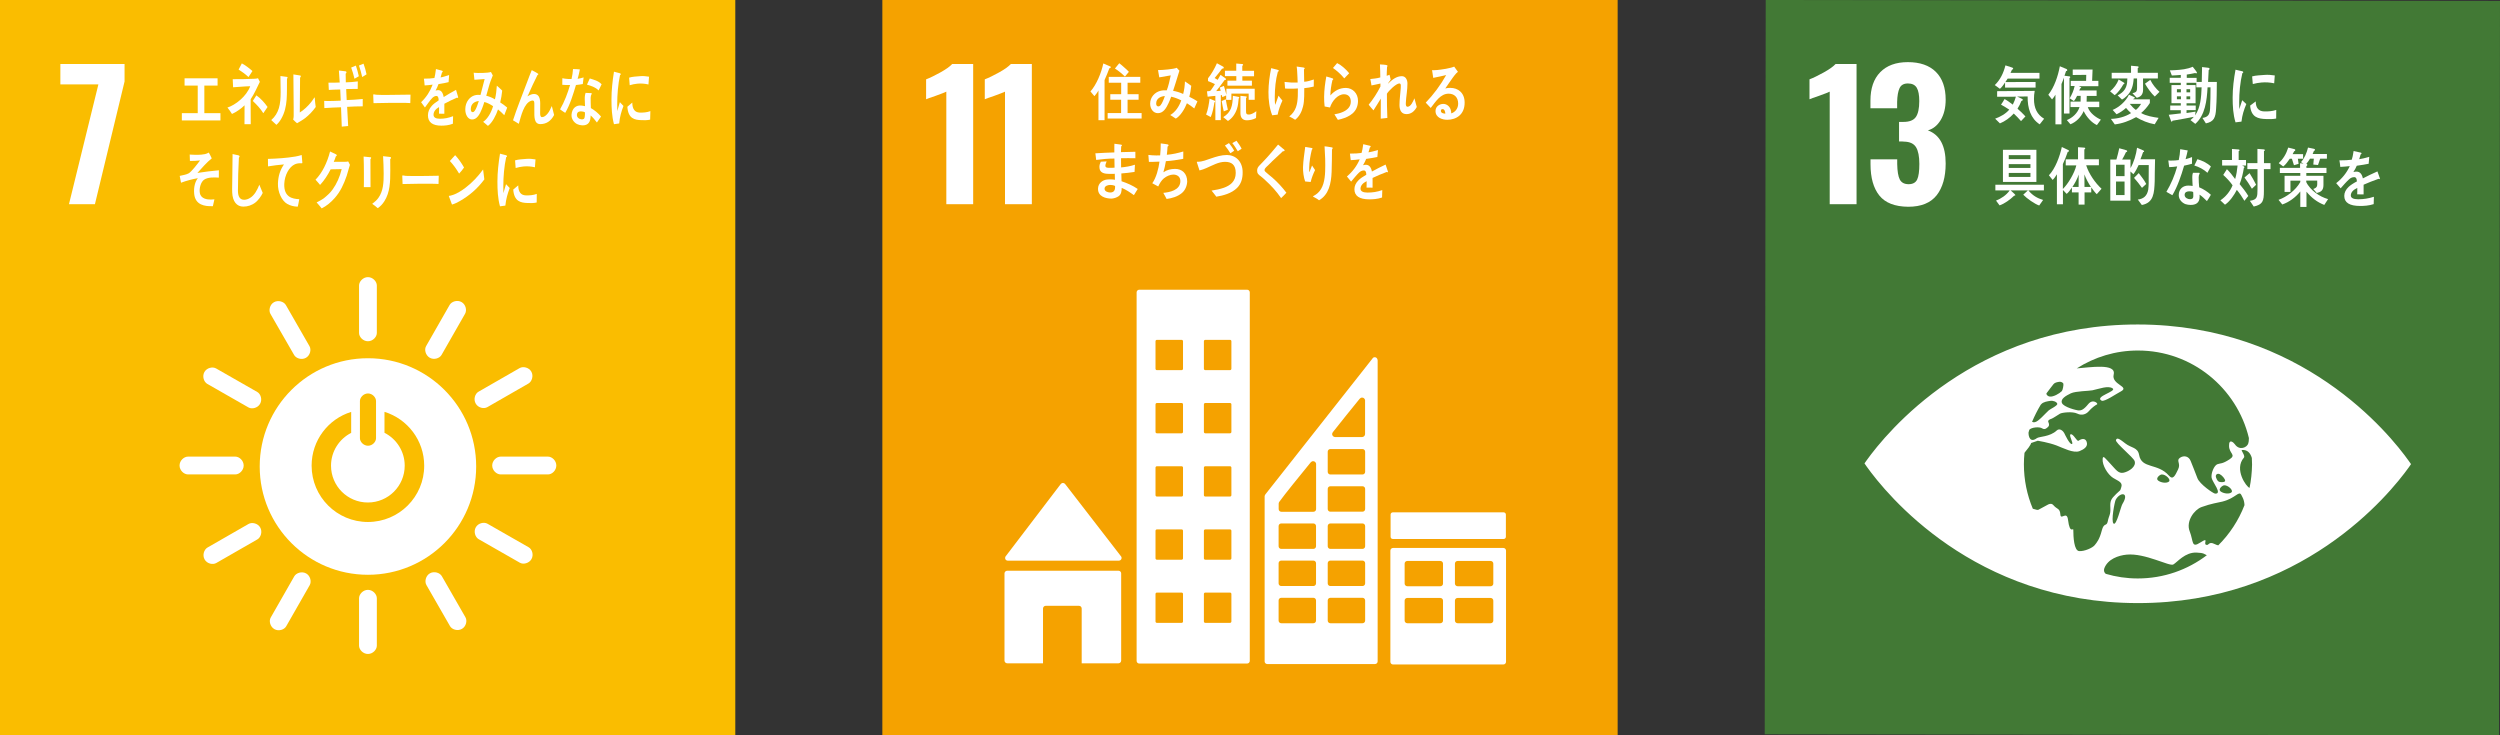 <?xml version="1.0" encoding="utf-8"?>
<!-- Generator: Adobe Illustrator 27.9.0, SVG Export Plug-In . SVG Version: 6.00 Build 0)  -->
<svg version="1.1" xmlns="http://www.w3.org/2000/svg" xmlns:xlink="http://www.w3.org/1999/xlink" x="0px" y="0px"
	 viewBox="0 0 340 100" style="enable-background:new 0 0 340 100;" xml:space="preserve">
<rect x="0" y="0" width="340" height="100" fill="#333333" stroke="none"/>
<style type="text/css">
	.st0{fill:#0095D5;}
	.st1{fill:#58B031;}
	.st2{fill:#D5A400;}
	.st3{fill:#C40F28;}
	.st4{fill:#00953B;}
	.st5{fill:#427935;}
	.st6{fill:#F8BB00;}
	.st7{fill:#E63819;}
	.st8{fill:#F3A000;}
	.st9{fill:#0075B8;}
	.st10{fill:#950B31;}
	.st11{fill:#00A4D7;}
	.st12{fill:#EB6A02;}
	.st13{fill:#E3001E;}
	.st14{fill:#DA007A;}
	.st15{fill:#003067;}
	.st16{fill:#D19000;}
	.st17{fill:#004C86;}
	.st18{fill:#00973B;}
	.st19{fill:#FFFFFF;}
	.st20{fill:#C60F28;}
	.st21{fill:#970B31;}
	.st22{fill:#FABD00;}
	.st23{fill:#ED6A02;}
	.st24{fill:#F5A200;}
</style>
<g id="レイヤー_1">
</g>
<g id="layout">
	<g>
		<g>
			<rect class="st22" width="100" height="100"/>
			<g>
				<path class="st19" d="M13.38,11.48H8.21V8.7h8.73v2.38l-4.03,16.69H9.38L13.38,11.48z"/>
			</g>
			<g>
				<path class="st19" d="M50.04,48.72c-8.13,0-14.72,6.59-14.72,14.72c0,8.14,6.59,14.73,14.72,14.73s14.72-6.59,14.72-14.73
					C64.76,55.31,58.17,48.72,50.04,48.72 M48.95,54.54c0-0.49,0.49-1.03,1.1-1.03c0.6,0,1.09,0.54,1.09,1.03v5.06
					c0,0.49-0.49,1.02-1.09,1.02c-0.6,0-1.1-0.53-1.1-1.02V54.54z M50.04,70.99c-4.23,0-7.66-3.43-7.66-7.66
					c0-3.44,2.26-6.35,5.38-7.31v2.85c-1.62,0.83-2.74,2.51-2.74,4.46c0,2.77,2.24,5.01,5.01,5.01c2.77,0,5.01-2.24,5.01-5.01
					c0-1.95-1.12-3.64-2.75-4.47v-2.85c3.13,0.97,5.4,3.88,5.4,7.32C57.7,67.56,54.27,70.99,50.04,70.99"/>
				<path class="st19" d="M33.14,63.31c0-0.67-0.59-1.21-1.13-1.21h-6.45c-0.54,0-1.14,0.54-1.14,1.21c0,0.67,0.6,1.21,1.14,1.21H32
					C32.54,64.53,33.14,63.98,33.14,63.31"/>
				<path class="st19" d="M75.66,63.31c0-0.67-0.59-1.21-1.13-1.21h-6.45c-0.54,0-1.14,0.54-1.14,1.21c0,0.67,0.6,1.21,1.14,1.21
					h6.45C75.07,64.53,75.66,63.98,75.66,63.31"/>
				<path class="st19" d="M50.04,88.94c0.67,0,1.21-0.59,1.21-1.13v-6.45c0-0.54-0.54-1.14-1.21-1.14c-0.67,0-1.21,0.6-1.21,1.14
					v6.45C48.83,88.35,49.37,88.94,50.04,88.94"/>
				<path class="st19" d="M72.28,76.04c0.33-0.58,0.09-1.34-0.38-1.61l-5.6-3.2c-0.47-0.27-1.26-0.1-1.59,0.48
					c-0.33,0.58-0.08,1.35,0.39,1.62l5.6,3.2C71.16,76.8,71.95,76.62,72.28,76.04"/>
				<path class="st19" d="M37.31,85.56c0.58,0.33,1.34,0.09,1.61-0.38l3.2-5.6c0.27-0.47,0.1-1.26-0.48-1.59
					c-0.58-0.33-1.35-0.08-1.62,0.39l-3.2,5.6C36.55,84.44,36.73,85.22,37.31,85.56"/>
				<path class="st19" d="M62.82,85.53c0.58-0.33,0.75-1.12,0.48-1.58l-3.21-5.59c-0.27-0.47-1.04-0.72-1.62-0.39
					c-0.58,0.33-0.75,1.12-0.48,1.59l3.21,5.59C61.47,85.62,62.23,85.86,62.82,85.53"/>
				<path class="st19" d="M27.83,76.09c0.33,0.58,1.11,0.75,1.58,0.48L35,73.36c0.47-0.27,0.72-1.04,0.39-1.62
					c-0.33-0.58-1.12-0.75-1.59-0.48l-5.59,3.21C27.74,74.75,27.5,75.51,27.83,76.09"/>
				<path class="st19" d="M50.04,46.41c0.67,0,1.21-0.59,1.21-1.13v-6.45c0-0.54-0.54-1.14-1.21-1.14c-0.67,0-1.21,0.6-1.21,1.14
					v6.45C48.83,45.82,49.37,46.41,50.04,46.41"/>
				<path class="st19" d="M35.37,54.92c0.33-0.58,0.09-1.34-0.38-1.61l-5.6-3.2c-0.47-0.27-1.26-0.1-1.59,0.48
					c-0.33,0.58-0.08,1.35,0.39,1.62l5.6,3.2C34.25,55.68,35.04,55.5,35.37,54.92"/>
				<path class="st19" d="M58.44,48.65c0.58,0.33,1.34,0.09,1.61-0.38l3.2-5.6c0.27-0.47,0.1-1.26-0.48-1.59
					c-0.58-0.33-1.35-0.08-1.62,0.39l-3.2,5.6C57.68,47.53,57.86,48.31,58.44,48.65"/>
				<path class="st19" d="M41.61,48.66c0.58-0.33,0.75-1.12,0.48-1.58l-3.21-5.59c-0.27-0.47-1.04-0.72-1.62-0.39
					c-0.58,0.33-0.75,1.12-0.48,1.59L40,48.28C40.27,48.75,41.03,48.99,41.61,48.66"/>
				<path class="st19" d="M64.7,54.89c0.33,0.58,1.11,0.75,1.58,0.48l5.59-3.21c0.47-0.27,0.72-1.04,0.39-1.62
					c-0.33-0.58-1.12-0.75-1.59-0.48l-5.59,3.21C64.6,53.54,64.36,54.31,64.7,54.89"/>
			</g>
			<g>
				<path class="st19" d="M24.73,16.38v-0.99h2.16v-3.75h-1.79v-0.99h4.49v0.99h-1.8v3.75h2.19v0.99H24.73z"/>
				<path class="st19" d="M34.09,13.49v1.04c0,0.79,0.01,1.58,0.01,2.36h-0.85c0-0.86,0-1.71,0.01-2.57
					c-0.45,0.46-1.17,0.94-1.71,1.18c-0.19-0.31-0.4-0.6-0.62-0.87c1.07-0.34,2.58-1.5,3.1-2.9c-0.77,0.01-1.55,0.1-2.33,0.14
					c-0.01-0.37-0.03-0.73-0.05-1.1c1,0,2-0.01,3-0.06c0.15,0,0.29-0.03,0.44-0.07l0.25,0.49C34.94,11.94,34.58,12.78,34.09,13.49z
					 M33.79,10.48c-0.42-0.41-0.88-0.72-1.34-1.02c0.15-0.28,0.29-0.56,0.44-0.84c0.5,0.27,0.98,0.63,1.44,1.04
					C34.15,9.94,33.98,10.22,33.79,10.48z M35.81,15.4c-0.41-0.67-0.92-1.18-1.43-1.67l0.49-0.76c0.54,0.37,1.1,0.98,1.52,1.58
					L35.81,15.4z"/>
				<path class="st19" d="M39.03,10.7c-0.04,1.98,0.17,3.82-0.79,5.47c-0.18,0.32-0.41,0.6-0.65,0.81c-0.22-0.19-0.54-0.49-0.7-0.65
					c1.06-0.93,1.28-2.13,1.28-3.81c0-0.71-0.01-1.46-0.03-2.18l0.9,0.12c0.04,0.01,0.07,0.03,0.07,0.1
					C39.11,10.61,39.07,10.67,39.03,10.7z M41.53,16.04c-0.36,0.28-0.75,0.49-1.13,0.72c-0.18-0.16-0.37-0.31-0.53-0.5
					c0.04-0.15,0.07-0.31,0.07-0.47V14.6c0-1.48-0.02-2.99-0.04-4.48l0.94,0.15c0.04,0.01,0.07,0.05,0.07,0.12
					c0,0.08-0.06,0.14-0.1,0.16c-0.01,0.41-0.01,0.82-0.01,1.23c0,1.16-0.01,2.36-0.03,3.52c0.53-0.32,1.13-0.88,1.56-1.43
					c0.14-0.17,0.27-0.38,0.4-0.57c0.01-0.02,0.03-0.05,0.05-0.05c0.03,0,0.03,0.1,0.03,0.12c0.03,0.4,0.07,0.79,0.13,1.18
					C42.52,15.14,42.04,15.63,41.53,16.04z"/>
				<path class="st19" d="M47.21,14.53c0.04,0.87,0.08,1.74,0.14,2.61c-0.29,0.03-0.58,0.04-0.87,0.08
					c-0.03-0.88-0.07-1.75-0.1-2.63c-0.76,0.03-1.52,0.05-2.27,0.11c-0.01-0.33-0.01-0.65-0.02-0.98c0.17,0.01,0.34,0.02,0.52,0.02
					c0.58,0.01,1.15-0.04,1.73-0.05c-0.02-0.51-0.04-1.01-0.07-1.52c-0.52,0-1.03,0.04-1.55,0.06c-0.01-0.33-0.03-0.66-0.05-0.99
					c0.51,0.01,1.02,0.01,1.53-0.02c-0.03-0.55-0.07-1.08-0.11-1.63l0.92,0.11c0.05,0.01,0.11,0.06,0.11,0.14
					c0,0.08-0.06,0.15-0.11,0.17c0.01,0.4,0.02,0.79,0.02,1.19c0.55-0.01,1.09-0.06,1.63-0.13c-0.01,0.35,0,0.68-0.01,1.02
					c-0.53,0-1.05,0-1.57,0.02c0.02,0.5,0.04,1,0.07,1.5c0.72-0.03,1.45-0.07,2.18-0.15c0.01,0.34-0.01,0.67,0,1
					C48.62,14.45,47.91,14.5,47.21,14.53z M48.21,10.71c-0.11-0.52-0.28-1.02-0.45-1.52l0.64-0.27c0.16,0.47,0.29,0.96,0.4,1.45
					L48.21,10.71z M49.26,10.48c-0.13-0.54-0.26-1.07-0.44-1.57l0.62-0.25c0.17,0.49,0.31,0.93,0.41,1.45L49.26,10.48z"/>
				<path class="st19" d="M55.8,14.02c-0.41-0.03-0.74-0.03-1.07-0.03c-0.38-0.01-3.01,0-3.93,0.04c-0.01-0.35-0.03-0.8-0.04-1.07
					c-0.01-0.13,0.05-0.14,0.09-0.13c0.12,0.04,0.35,0.05,0.42,0.06c0.44,0.03,0.91,0.02,1.41,0.02c1.05,0,1.98-0.03,3.15-0.04
					C55.82,13.22,55.81,13.66,55.8,14.02z"/>
				<path class="st19" d="M62.24,13.32c-0.03,0-0.06-0.02-0.09-0.04c-0.45,0.18-1.31,0.6-1.72,0.83v1.36l-0.73-0.01
					c0.01-0.12,0.01-0.26,0.01-0.41v-0.49c-0.5,0.28-0.75,0.65-0.75,1.05c0,0.35,0.29,0.54,0.85,0.54c0.61,0,1.17-0.1,1.81-0.35
					l-0.03,1.03c-0.55,0.22-1.15,0.26-1.56,0.26c-1.22,0-1.83-0.47-1.83-1.41c0-0.46,0.17-0.88,0.51-1.27
					c0.21-0.24,0.53-0.49,0.95-0.76c-0.01-0.4-0.11-0.6-0.29-0.6c-0.23,0-0.44,0.11-0.64,0.34c-0.13,0.14-0.29,0.33-0.48,0.6
					c-0.23,0.31-0.37,0.52-0.46,0.63c-0.11-0.16-0.29-0.4-0.52-0.72c0.7-0.66,1.22-1.46,1.57-2.39c-0.33,0.05-0.7,0.09-1.09,0.11
					c-0.02-0.34-0.06-0.65-0.1-0.92c0.58,0,1.06-0.03,1.43-0.09c0.07-0.25,0.14-0.66,0.21-1.22l0.84,0.23
					c0.05,0.02,0.08,0.05,0.08,0.11c0,0.05-0.03,0.1-0.1,0.13C60.06,10,60,10.23,59.92,10.53c0.29-0.04,0.71-0.18,1.16-0.33
					l-0.07,0.97c-0.34,0.09-0.8,0.18-1.38,0.27c-0.09,0.27-0.23,0.59-0.39,0.88c0.15-0.05,0.27-0.06,0.36-0.06
					c0.38,0,0.63,0.31,0.74,0.94c0.5-0.32,1.06-0.64,1.68-0.98l0.29,0.99C62.32,13.29,62.29,13.32,62.24,13.32z"/>
				<path class="st19" d="M68.58,15.67c-0.28-0.28-0.55-0.56-0.85-0.79c-0.27,0.82-0.8,1.84-1.37,2.24l-0.65-0.55
					c0.61-0.41,1.08-1.23,1.35-2.13c-0.38-0.25-0.77-0.46-1.19-0.57c-0.1,0.31-0.2,0.63-0.32,0.92c-0.29,0.74-0.69,1.48-1.36,1.46
					c-0.55-0.01-0.93-0.65-0.91-1.42c0.02-0.99,0.62-1.67,1.26-1.86c0.27-0.08,0.54-0.08,0.81-0.06c0.16-0.62,0.4-1.5,0.56-2.16
					l-1.39,0.1l-0.1-0.97L64.5,9.9c0.46,0.05,1.87,0.04,2.27-0.11c0.07,0.16,0.16,0.31,0.25,0.47c-0.21,0.54-0.38,0.93-0.53,1.49
					c-0.12,0.43-0.23,0.85-0.36,1.27c0.42,0.1,0.8,0.26,1.18,0.49c0.15-0.59,0.22-1.23,0.26-1.86c0.25,0.22,0.5,0.43,0.73,0.67
					c-0.06,0.55-0.14,1.1-0.27,1.61c0.32,0.21,0.65,0.43,0.95,0.7C68.85,14.98,68.72,15.33,68.58,15.67z M64.03,14.81
					c-0.01,0.23,0.06,0.44,0.24,0.44c0.12,0,0.2-0.05,0.28-0.16c0.22-0.27,0.45-0.98,0.57-1.35C64.66,13.78,64.05,14.03,64.03,14.81
					z"/>
				<path class="st19" d="M73.49,16.88c-0.89,0-0.82-1.05-0.82-1.87l0-0.81c0-0.24,0.01-0.53-0.24-0.53c-0.06,0-0.12,0.02-0.18,0.03
					c-1,0.33-1.38,2.06-1.69,3.14c-0.27-0.16-0.53-0.32-0.79-0.48c0.27-0.85,0.58-1.67,0.89-2.5c0.35-0.93,0.7-1.86,1.06-2.78
					c0.2-0.51,0.38-1.04,0.6-1.54c0.24,0.13,0.61,0.31,0.84,0.47c0.03,0.02,0.05,0.04,0.05,0.08c0,0.07-0.06,0.11-0.11,0.11
					c-0.45,0.87-0.85,1.78-1.25,2.67c-0.04,0.09-0.08,0.16-0.12,0.24c0.27-0.17,0.58-0.33,0.89-0.33c0.65,0,0.85,0.55,0.85,1.29
					c0,0.45-0.01,0.88-0.01,1.33c0,0.22,0.03,0.53,0.25,0.53c0.29,0,0.54-0.22,0.75-0.46c0.27-0.32,0.39-0.64,0.59-1.05
					c0.11,0.41,0.21,0.81,0.31,1.22C74.91,16.49,74.29,16.87,73.49,16.88z"/>
				<path class="st19" d="M79.26,11.43c-0.33,0.06-0.6,0.1-0.93,0.13c-0.35,1.18-0.81,2.71-1.46,3.79c-0.24-0.14-0.47-0.31-0.7-0.48
					c0.59-1,1.04-2.23,1.36-3.31c-0.32,0.02-0.74,0-1.06-0.03c0-0.29,0-0.59,0.01-0.89c0.11,0.03,0.23,0.05,0.35,0.06
					c0.3,0.04,0.6,0.06,0.9,0.04c0.12-0.5,0.16-0.86,0.2-1.35c0.36,0,0.67,0.03,0.93,0.05c-0.04,0.3-0.2,0.94-0.3,1.28
					c0.27-0.03,0.54-0.12,0.81-0.19C79.34,10.83,79.3,11.13,79.26,11.43z M81.18,16.66c-0.26-0.34-0.54-0.69-0.85-0.96
					c0,0.1-0.01,0.19-0.02,0.29c-0.07,0.89-0.6,1.1-1.21,1.05c-0.21-0.02-0.43-0.07-0.63-0.17c-0.4-0.21-0.79-0.69-0.74-1.29
					c0.07-0.88,0.65-1.28,1.28-1.23c0.18,0.01,0.37,0.05,0.55,0.09c0.01-0.41-0.05-0.81-0.03-1.22c0.01-0.21,0.04-0.39,0.11-0.59
					c0.2,0.01,0.4,0.02,0.61,0.03c0.04,0,0.24-0.03,0.23,0.08c0,0.02,0,0.03-0.01,0.03c-0.09,0.15-0.14,0.34-0.14,0.53
					c-0.02,0.46,0.03,0.93,0.03,1.4c0.47,0.26,1.01,0.7,1.38,1.15C81.56,16.12,81.37,16.4,81.18,16.66z M79.55,15.28
					c-0.14-0.09-0.31-0.12-0.48-0.13c-0.26-0.02-0.58,0.04-0.61,0.45c-0.03,0.4,0.35,0.61,0.61,0.63c0.25,0.02,0.44-0.03,0.46-0.4
					C79.56,15.64,79.56,15.46,79.55,15.28z M81.41,12.3c-0.45-0.46-1.02-0.62-1.58-0.79l0.38-0.84c0.56,0.18,1.16,0.31,1.61,0.79
					L81.41,12.3z"/>
				<path class="st19" d="M34.76,27.52c-0.5,0.4-1.09,0.58-1.67,0.58c-0.89,0-1.46-0.7-1.51-1.92c-0.01-0.16-0.01-0.33-0.01-0.49
					c0-0.46,0.01-0.93,0.02-1.4c0.02-1.11,0.03-2.23,0.04-3.34c0.2,0.04,0.4,0.08,0.59,0.13c0.08,0.02,0.17,0.02,0.25,0.06
					c0.05,0.03,0.11,0.06,0.11,0.14c0,0.07-0.05,0.12-0.09,0.15c-0.08,1.5-0.13,3.01-0.13,4.51c0,0.76,0.25,1.23,0.84,1.23
					c0.27,0,0.55-0.09,0.8-0.25c0.58-0.33,0.98-1.06,1.27-1.8l0.46,1.12C35.51,26.71,35.12,27.23,34.76,27.52z"/>
				<path class="st19" d="M41.04,22.21c-0.02,0-0.05-0.01-0.08-0.01c-0.28-0.01-0.57,0.02-0.85,0.14c-0.79,0.35-1.4,1.47-1.45,2.68
					c-0.06,1.78,1.08,2.03,2.04,2.07c-0.06,0.33-0.12,0.68-0.2,1.01c-0.04,0-0.09,0-0.13,0c-0.43-0.02-0.92-0.14-1.31-0.37
					c-0.74-0.42-1.3-1.61-1.26-2.78c0.04-1.04,0.3-1.83,0.82-2.59c-0.72,0.06-1.45,0.15-2.17,0.27c0-0.34-0.01-0.68-0.01-1.02
					c1.24-0.04,2.48-0.11,3.72-0.32c0.29-0.05,0.58-0.12,0.87-0.21c0.01,0.13,0.09,0.98,0.09,1.05
					C41.12,22.2,41.08,22.21,41.04,22.21z"/>
				<path class="st19" d="M47.45,22.88c-0.1,0.34-0.19,0.7-0.3,1.03c-0.42,1.21-0.86,2.14-1.61,3c-0.53,0.61-1.14,1.11-1.79,1.43
					c-0.22-0.28-0.46-0.55-0.69-0.81c0.36-0.18,0.71-0.36,1.05-0.62c0.4-0.33,0.81-0.69,1.14-1.16c0.56-0.79,0.96-1.69,1.22-2.75
					l-1.5,0.03c-0.4,0.78-0.88,1.53-1.44,2.12c-0.2-0.24-0.4-0.48-0.62-0.71c0.93-0.95,1.59-2.33,1.98-3.84L45.72,21
					c0.04,0.02,0.08,0.07,0.08,0.13c0,0.09-0.08,0.12-0.12,0.12c-0.09,0.26-0.17,0.52-0.29,0.76c0.54,0,1.08-0.01,1.62-0.01
					c0.11,0,0.23-0.01,0.34-0.05c0.08,0.16,0.17,0.3,0.24,0.47C47.55,22.58,47.5,22.73,47.45,22.88z"/>
				<path class="st19" d="M50.38,21.63c0,0.12,0,0.24,0,0.36c0,1.15,0,2.31,0.01,3.46h-0.91c0.01-0.21,0.01-0.43,0.01-0.63v-1.27
					c0-0.75-0.01-1.51-0.04-2.26l0.96,0.1c0.03,0,0.07,0.03,0.07,0.08C50.48,21.54,50.43,21.6,50.38,21.63z M53.07,21.64
					c0,0.52,0.01,1.04,0.01,1.56c0,1.51-0.03,2.97-0.82,4.19c-0.24,0.37-0.53,0.69-0.89,0.92c-0.24-0.2-0.49-0.43-0.75-0.59
					c0.29-0.21,0.63-0.5,0.85-0.82c0.67-0.95,0.71-2.09,0.71-3.3c0-0.79-0.04-1.58-0.08-2.36l0.96,0.11
					c0.05,0.01,0.12,0.04,0.12,0.12C53.17,21.54,53.12,21.61,53.07,21.64z"/>
				<path class="st19" d="M59.64,25.02c-0.41-0.03-0.73-0.03-1.06-0.03c-0.38-0.01-2.92,0-3.83,0.04c-0.01-0.34-0.04-0.78-0.04-1.04
					c-0.01-0.13,0.05-0.14,0.09-0.13c0.12,0.03,0.35,0.05,0.41,0.06c0.44,0.02,1.29,0.02,1.79,0.02c1.04,0,1.51-0.03,2.67-0.04
					C59.65,24.24,59.65,24.68,59.64,25.02z"/>
				<path class="st19" d="M62.58,27.32c-0.36,0.21-0.72,0.39-1.11,0.5c-0.04-0.11-0.43-1.15-0.43-1.15c0-0.04,0.03-0.04,0.05-0.04
					c0.09,0,0.18-0.02,0.27-0.05c0.7-0.18,1.37-0.6,2-1.09c0.85-0.65,1.64-1.48,2.34-2.44c0.05,0.45,0.11,0.9,0.17,1.35
					C64.9,25.7,63.8,26.62,62.58,27.32z M62.44,23.61c-0.38-0.64-0.78-1.21-1.26-1.71c0.25-0.26,0.48-0.53,0.72-0.8
					c0.45,0.48,0.85,1.05,1.21,1.68C62.91,23.09,62.68,23.35,62.44,23.61z"/>
				<path class="st19" d="M68.73,27.96c-0.24,0.03-0.48,0.06-0.73,0.1c-0.3-1.07-0.35-2.23-0.35-3.37c0-1.27,0.15-2.55,0.35-3.79
					l0.58,0.15c0.09,0.03,0.2,0.04,0.29,0.08c0.04,0.02,0.08,0.04,0.08,0.12c0,0.07-0.06,0.12-0.11,0.12
					c-0.27,1.24-0.39,2.65-0.39,3.94c0,0.32,0.01,0.64,0.01,0.96c0.12-0.4,0.24-0.81,0.36-1.22c0.17,0.17,0.34,0.35,0.5,0.52
					C69.03,26.35,68.82,27.06,68.73,27.96z M72.99,27.54c-0.37,0.09-0.85,0.09-1.22,0.07c-0.96-0.03-1.85-0.21-1.97-1.83
					c0.23-0.19,0.45-0.39,0.68-0.57c0,0.92,0.39,1.34,1.01,1.36c0.49,0.02,1.04-0.02,1.51-0.2C73,26.76,73,27.15,72.99,27.54z
					 M72.75,22.75c-0.52-0.12-1.03-0.16-1.55-0.11c-0.36,0.03-0.72,0.11-1.07,0.21c-0.03-0.32-0.05-0.72-0.08-1.04
					c0.5-0.15,1.01-0.15,1.52-0.2c0.42-0.04,0.84,0,1.26,0.07C72.8,22.03,72.78,22.39,72.75,22.75z"/>
				<path class="st19" d="M84.21,16.79c-0.24,0.03-0.47,0.06-0.71,0.1c-0.29-1.07-0.34-2.23-0.34-3.36c0-1.27,0.14-2.54,0.34-3.78
					l0.57,0.15c0.09,0.03,0.2,0.04,0.28,0.08c0.04,0.02,0.07,0.04,0.07,0.12c0,0.07-0.06,0.12-0.1,0.12
					c-0.26,1.24-0.38,2.64-0.38,3.93c0,0.32,0.01,0.63,0.01,0.96c0.12-0.4,0.23-0.81,0.35-1.22c0.16,0.17,0.33,0.35,0.49,0.52
					C84.5,15.18,84.29,15.89,84.21,16.79z M88.42,16.27c-0.36,0.09-0.83,0.09-1.19,0.07c-0.93-0.03-1.8-0.2-1.91-1.82
					c0.22-0.19,0.44-0.39,0.67-0.57c0,0.92,0.38,1.33,0.99,1.36c0.48,0.02,1.01-0.02,1.47-0.2C88.43,15.49,88.43,15.88,88.42,16.27z
					 M88.19,11.49c-0.5-0.12-1-0.16-1.51-0.11c-0.35,0.03-0.7,0.11-1.04,0.21c-0.03-0.32-0.05-0.72-0.08-1.03
					c0.49-0.15,0.98-0.15,1.48-0.2c0.41-0.04,0.82,0,1.23,0.07C88.24,10.77,88.22,11.13,88.19,11.49z"/>
				<path class="st19" d="M27.73,24.46c-0.4,0.3-0.67,1.11-0.55,1.79c0.14,0.81,1.04,0.9,1.51,0.89c0.15,0,0.31-0.02,0.47-0.03
					c-0.07,0.31-0.15,0.62-0.21,0.93l-0.14,0c-0.92,0.02-2.25-0.13-2.4-1.67c-0.09-0.94,0.14-1.69,0.5-2.14
					c-0.77,0.14-1.54,0.34-2.29,0.62c-0.05-0.31-0.12-0.62-0.18-0.93c0.4-0.1,0.83-0.14,1.21-0.34c0.39-0.21,1.24-1.33,1.56-1.76
					c-0.46,0.05-0.93,0.08-1.38,0.07c0-0.29-0.01-0.58-0.03-0.87c0.68,0.04,1.4,0.08,2.08-0.06c0.18-0.04,0.35-0.12,0.52-0.21
					c0.14,0.26,0.28,0.52,0.4,0.79c-0.68,0.53-1.35,1.32-1.95,1.98c0.97-0.16,1.95-0.27,2.92-0.36c-0.01,0.33,0,0.67-0.01,1
					C29.16,24.11,28.24,24.08,27.73,24.46z"/>
			</g>
		</g>
		<g>
			<rect x="120" class="st24" width="100" height="100"/>
			<g>
				<path class="st19" d="M128.71,12.46c-0.17,0.09-0.67,0.29-1.51,0.59c-0.66,0.22-1.08,0.37-1.25,0.45v-2.71
					c0.53-0.2,1.18-0.52,1.94-0.94c0.76-0.42,1.3-0.81,1.61-1.15h2.85v19.07h-3.65V12.46z"/>
				<path class="st19" d="M136.69,12.46c-0.17,0.09-0.68,0.29-1.51,0.59c-0.66,0.22-1.08,0.37-1.25,0.45v-2.71
					c0.53-0.2,1.18-0.52,1.94-0.94c0.76-0.42,1.3-0.81,1.61-1.15h2.85v19.07h-3.65V12.46z"/>
			</g>
			<g>
				<g>
					<path class="st19" d="M137.05,76.25h0.16h14.96c0.2,0,0.37-0.17,0.37-0.37c0-0.1-0.04-0.18-0.1-0.25l-0.02-0.02l-7.52-9.73
						l-0.07-0.08c-0.07-0.07-0.17-0.12-0.27-0.12c-0.09,0-0.18,0.04-0.24,0.1l-0.05,0.05l-0.07,0.08l-7.33,9.62l-0.11,0.14
						c-0.04,0.06-0.06,0.13-0.06,0.21C136.68,76.08,136.85,76.25,137.05,76.25z"/>
					<path class="st19" d="M152.12,77.62h-15.14c-0.2,0-0.37,0.17-0.37,0.37v11.85c0,0.2,0.17,0.37,0.37,0.37h4.87v-7.45
						c0-0.21,0.17-0.37,0.37-0.37h4.52c0.2,0,0.37,0.16,0.37,0.37v7.45h5c0.2,0,0.37-0.17,0.37-0.37V77.99
						C152.49,77.79,152.32,77.62,152.12,77.62z"/>
				</g>
				<path class="st19" d="M204.45,74.52h-14.99c-0.2,0-0.37,0.16-0.37,0.36v15.13c0,0.2,0.16,0.36,0.37,0.36h14.99
					c0.2,0,0.37-0.16,0.37-0.36V74.88C204.82,74.68,204.65,74.52,204.45,74.52 M196.25,84.4c0,0.2-0.16,0.36-0.37,0.36h-4.48
					c-0.2,0-0.37-0.16-0.37-0.36v-2.72c0-0.2,0.16-0.36,0.37-0.36h4.48c0.2,0,0.37,0.16,0.37,0.36V84.4z M196.25,79.37
					c0,0.2-0.16,0.36-0.37,0.36h-4.48c-0.2,0-0.37-0.16-0.37-0.36v-2.72c0-0.2,0.16-0.36,0.37-0.36h4.48c0.2,0,0.37,0.16,0.37,0.36
					V79.37z M203.09,84.4c0,0.2-0.16,0.36-0.37,0.36h-4.48c-0.2,0-0.37-0.16-0.37-0.36v-2.72c0-0.2,0.16-0.36,0.37-0.36h4.48
					c0.2,0,0.37,0.16,0.37,0.36V84.4z M203.09,79.37c0,0.2-0.16,0.36-0.37,0.36h-4.48c-0.2,0-0.37-0.16-0.37-0.36v-2.72
					c0-0.2,0.16-0.36,0.37-0.36h4.48c0.2,0,0.37,0.16,0.37,0.36V79.37z"/>
				<path class="st19" d="M169.61,39.4h-14.67c-0.2,0-0.36,0.16-0.36,0.36v50.12c0,0.2,0.16,0.36,0.36,0.36h14.67
					c0.2,0,0.36-0.16,0.36-0.36V39.76C169.97,39.56,169.81,39.4,169.61,39.4 M160.89,84.52c0,0.11-0.09,0.19-0.19,0.19h-3.36
					c-0.11,0-0.19-0.09-0.19-0.19v-3.74c0-0.11,0.09-0.19,0.19-0.19h3.36c0.11,0,0.19,0.09,0.19,0.19V84.52z M160.89,75.93
					c0,0.11-0.09,0.19-0.19,0.19h-3.36c-0.11,0-0.19-0.08-0.19-0.19v-3.74c0-0.11,0.09-0.19,0.19-0.19h3.36
					c0.11,0,0.19,0.08,0.19,0.19V75.93z M160.89,67.34c0,0.11-0.09,0.19-0.19,0.19h-3.36c-0.11,0-0.19-0.09-0.19-0.19v-3.74
					c0-0.11,0.09-0.19,0.19-0.19h3.36c0.11,0,0.19,0.09,0.19,0.19V67.34z M160.89,58.74c0,0.11-0.09,0.19-0.19,0.19h-3.36
					c-0.11,0-0.19-0.09-0.19-0.19V55c0-0.11,0.09-0.19,0.19-0.19h3.36c0.11,0,0.19,0.08,0.19,0.19V58.74z M160.89,50.15
					c0,0.1-0.09,0.19-0.19,0.19h-3.36c-0.11,0-0.19-0.09-0.19-0.19v-3.74c0-0.11,0.09-0.19,0.19-0.19h3.36
					c0.11,0,0.19,0.09,0.19,0.19V50.15z M167.47,84.52c0,0.11-0.09,0.19-0.19,0.19h-3.36c-0.11,0-0.19-0.09-0.19-0.19v-3.74
					c0-0.11,0.09-0.19,0.19-0.19h3.36c0.11,0,0.19,0.09,0.19,0.19V84.52z M167.47,75.93c0,0.11-0.09,0.19-0.19,0.19h-3.36
					c-0.11,0-0.19-0.08-0.19-0.19v-3.74c0-0.11,0.09-0.19,0.19-0.19h3.36c0.11,0,0.19,0.08,0.19,0.19V75.93z M167.47,67.34
					c0,0.11-0.09,0.19-0.19,0.19h-3.36c-0.11,0-0.19-0.09-0.19-0.19v-3.74c0-0.11,0.09-0.19,0.19-0.19h3.36
					c0.11,0,0.19,0.09,0.19,0.19V67.34z M167.47,58.74c0,0.11-0.09,0.19-0.19,0.19h-3.36c-0.11,0-0.19-0.09-0.19-0.19V55
					c0-0.11,0.09-0.19,0.19-0.19h3.36c0.11,0,0.19,0.08,0.19,0.19V58.74z M167.47,50.15c0,0.1-0.09,0.19-0.19,0.19h-3.36
					c-0.11,0-0.19-0.09-0.19-0.19v-3.74c0-0.11,0.09-0.19,0.19-0.19h3.36c0.11,0,0.19,0.09,0.19,0.19V50.15z"/>
				<path class="st19" d="M204.8,73c0,0.17-0.13,0.3-0.3,0.3h-15.08c-0.17,0-0.3-0.13-0.3-0.3v-3.02c0-0.17,0.14-0.3,0.3-0.3h15.08
					c0.17,0,0.3,0.14,0.3,0.3V73z"/>
				<path class="st19" d="M187.33,48.86c-0.05-0.16-0.19-0.28-0.37-0.28c-0.08,0-0.15,0.03-0.21,0.07
					c-0.01,0.01-0.02,0.01-0.03,0.02l-0.12,0.16l-14.41,18.28l-0.07,0.09c-0.07,0.07-0.12,0.17-0.13,0.29v0.02v22.44
					c0,0.2,0.16,0.36,0.36,0.36H187c0.2,0,0.36-0.16,0.36-0.36V49.01C187.36,48.96,187.35,48.91,187.33,48.86z M181.26,58.79
					l0.1-0.13c0.99-1.27,2.65-3.31,3.46-4.31l0.11-0.13c0.08-0.09,0.19-0.15,0.32-0.15c0.2,0,0.36,0.15,0.4,0.34v0.16v0.13v4.33
					c0,0.22-0.18,0.4-0.4,0.41c-0.01,0-0.01,0-0.02,0c-0.01,0-0.01,0-0.02,0h-3.42h-0.18c-0.01,0-0.01,0-0.02,0
					c-0.01,0-0.01,0-0.02,0c-0.22-0.01-0.4-0.19-0.4-0.41C181.18,58.94,181.21,58.86,181.26,58.79z M178.98,84.4
					c0,0.2-0.16,0.36-0.36,0.36h-4.37c-0.2,0-0.36-0.16-0.36-0.36v-2.74c0-0.2,0.16-0.36,0.36-0.36h4.37c0.2,0,0.36,0.16,0.36,0.36
					V84.4z M178.98,79.34c0,0.2-0.16,0.36-0.36,0.36h-4.37c-0.2,0-0.36-0.16-0.36-0.36v-2.74c0-0.2,0.16-0.36,0.36-0.36h4.37
					c0.2,0,0.36,0.16,0.36,0.36V79.34z M178.98,74.29c0,0.2-0.16,0.36-0.36,0.36h-4.37c-0.2,0-0.36-0.16-0.36-0.36v-2.74
					c0-0.2,0.16-0.36,0.36-0.36h4.37c0.2,0,0.36,0.16,0.36,0.36V74.29z M178.99,63.21v0.13v5.9c0,0.2-0.16,0.36-0.36,0.36h-4.37
					c-0.2,0-0.36-0.16-0.36-0.36v-0.73v-0.03c0-0.05,0.01-0.09,0.03-0.13c0.01-0.01,0.01-0.02,0.02-0.04
					c0.01-0.02,0.02-0.03,0.03-0.05c0.01-0.02,0.03-0.04,0.04-0.06c0.56-0.8,3.08-3.91,4.14-5.2l0.11-0.13
					c0.08-0.09,0.19-0.15,0.32-0.15c0.2,0,0.36,0.15,0.4,0.34V63.21z M185.66,84.4c0,0.2-0.16,0.36-0.36,0.36h-4.37
					c-0.2,0-0.36-0.16-0.36-0.36v-2.74c0-0.2,0.16-0.36,0.36-0.36h4.37c0.2,0,0.36,0.16,0.36,0.36V84.4z M185.66,79.34
					c0,0.2-0.16,0.36-0.36,0.36h-4.37c-0.2,0-0.36-0.16-0.36-0.36v-2.74c0-0.2,0.16-0.36,0.36-0.36h4.37c0.2,0,0.36,0.16,0.36,0.36
					V79.34z M185.66,74.29c0,0.2-0.16,0.36-0.36,0.36h-4.37c-0.2,0-0.36-0.16-0.36-0.36v-2.74c0-0.2,0.16-0.36,0.36-0.36h4.37
					c0.2,0,0.36,0.16,0.36,0.36V74.29z M185.66,69.23c0,0.2-0.16,0.36-0.36,0.36h-4.37c-0.2,0-0.36-0.16-0.36-0.36v-2.74
					c0-0.2,0.16-0.36,0.36-0.36h4.37c0.2,0,0.36,0.16,0.36,0.36V69.23z M185.66,64.17c0,0.2-0.16,0.36-0.36,0.36h-4.37
					c-0.2,0-0.36-0.16-0.36-0.36v-2.74c0-0.2,0.16-0.36,0.36-0.36h4.37c0.2,0,0.36,0.16,0.36,0.36V64.17z"/>
			</g>
			<g>
				<path class="st19" d="M150.87,9.29c-0.19,0.55-0.42,1.07-0.65,1.6v5.46h-0.83v-4.05c-0.14,0.28-0.35,0.55-0.55,0.78l-0.54-0.64
					c0.83-0.94,1.47-2.5,1.75-3.81l0.95,0.41c0.04,0.02,0.07,0.05,0.07,0.1C151.06,9.24,150.93,9.28,150.87,9.29z M150.64,16.12
					v-0.74h1.83v-1.82H151v-0.75h1.48v-1.56h-1.69v-0.8h4.29v0.8h-1.73v1.56h1.5v0.75h-1.5v1.82h1.91v0.74H150.64z M152.99,10.41
					c-0.42-0.41-0.87-0.78-1.36-1.09l0.59-0.72c0.24,0.18,0.48,0.39,0.71,0.6c0.21,0.18,0.41,0.36,0.6,0.57L152.99,10.41z"/>
				<path class="st19" d="M162.42,14.75c-0.32-0.25-0.65-0.51-1-0.71c-0.29,0.76-0.87,1.72-1.51,2.09l-0.76-0.49
					c0.7-0.39,1.21-1.16,1.5-1.99c-0.44-0.22-0.9-0.4-1.37-0.5c-0.1,0.29-0.22,0.58-0.35,0.86c-0.32,0.69-0.71,1.38-1.46,1.38
					c-0.62,0-1.05-0.58-1.05-1.29c0-0.91,0.65-1.55,1.36-1.74c0.29-0.08,0.6-0.09,0.9-0.08c0.21-0.51,0.43-1.47,0.54-2.03
					l-1.56,0.27l-0.17-0.99h0.08c0.51,0,2.04-0.12,2.47-0.31c0.11,0.14,0.24,0.27,0.36,0.39c-0.15,0.52-0.32,1.04-0.48,1.56
					c-0.13,0.39-0.24,0.79-0.38,1.18c0.47,0.09,0.93,0.22,1.37,0.43c0.15-0.55,0.22-1.14,0.24-1.71c0.29,0.2,0.59,0.39,0.86,0.6
					c-0.06,0.51-0.13,1.01-0.27,1.49c0.37,0.19,0.76,0.38,1.11,0.63C162.71,14.11,162.57,14.43,162.42,14.75z M157.24,14.07
					c0,0.22,0.08,0.4,0.28,0.4c0.13,0,0.22-0.05,0.31-0.15c0.23-0.26,0.48-0.91,0.59-1.26C157.91,13.1,157.24,13.35,157.24,14.07z"
					/>
				<path class="st19" d="M165.16,13.92c-0.11,0.68-0.23,1.38-0.5,2l-0.63-0.34c0.25-0.61,0.4-1.5,0.47-2.17l0.71,0.3
					c0.03,0.01,0.05,0.05,0.05,0.08C165.26,13.86,165.21,13.91,165.16,13.92z M169.82,13.56v-0.83h-2.35v0.85h-0.71v-0.6l-0.52,0.23
					c-0.03-0.09-0.05-0.19-0.08-0.29l-0.13,0.03v3.39h-0.74v-3.3c-0.35,0.02-0.7,0.07-1.05,0.11l-0.09-0.73
					c0.11,0,0.24-0.02,0.36-0.04c0.09-0.02,0.13-0.06,0.19-0.14c0.19-0.25,0.36-0.53,0.53-0.8c-0.31-0.14-0.62-0.3-0.94-0.41v-0.38
					c0.47-0.59,0.9-1.33,1.21-2.05l0.77,0.42c0.06,0.03,0.16,0.08,0.16,0.17c0,0.15-0.13,0.15-0.22,0.14
					c-0.33,0.43-0.66,0.87-1.02,1.28c0.13,0.09,0.28,0.15,0.41,0.25c0.13-0.22,0.26-0.45,0.39-0.68l0.67,0.47
					c0.04,0.03,0.07,0.06,0.07,0.12c0,0.12-0.11,0.11-0.18,0.11c-0.38,0.51-0.75,1.03-1.15,1.51c0.21-0.01,0.42-0.02,0.62-0.05
					c-0.05-0.15-0.08-0.3-0.14-0.43l0.57-0.23c0.13,0.4,0.23,0.8,0.34,1.21v-0.82h3.85v1.5H169.82z M166.43,15.15
					c-0.11-0.46-0.2-0.94-0.28-1.41l0.55-0.24c0.08,0.47,0.18,0.95,0.29,1.42L166.43,15.15z M168.46,13.39
					c-0.04,0.47-0.08,0.96-0.23,1.4c-0.23,0.7-0.66,1.32-1.23,1.66l-0.64-0.52c1.09-0.68,1.27-1.51,1.31-2.9l0.77,0.14
					c0.04,0.01,0.1,0.03,0.1,0.1C168.55,13.33,168.5,13.38,168.46,13.39z M168.96,10.36v0.61h1.3v0.68h-3.33v-0.68h1.21v-0.62h-1.55
					V9.62h1.54V8.64l0.82,0.07c0.05,0,0.11,0.03,0.11,0.1c0,0.07-0.06,0.12-0.11,0.14v0.68h1.6v0.74H168.96z M170.82,16.05
					c-0.36,0.21-0.85,0.31-1.25,0.31c-0.52,0-0.87-0.3-0.87-0.96v-2.37l0.75,0.08c0.04,0.01,0.11,0.02,0.11,0.09
					c0,0.06-0.06,0.1-0.1,0.12v1.74c0,0.41,0.05,0.52,0.41,0.52c0.3,0,0.74-0.26,0.99-0.46L170.82,16.05z"/>
				<path class="st19" d="M173.76,15.59c-0.24,0.04-0.49,0.07-0.74,0.09c-0.38-0.97-0.52-2.11-0.51-3.16
					c0.01-1.1,0.15-2.18,0.37-3.25c0.22,0.05,0.45,0.11,0.67,0.17c0.1,0.03,0.2,0.04,0.28,0.09c0.05,0.02,0.09,0.03,0.09,0.09
					c0,0.07-0.07,0.12-0.13,0.13c-0.31,1.12-0.41,2.27-0.42,3.44c0,0.34-0.01,0.73,0.07,1.07c0.15-0.41,0.29-0.84,0.44-1.25
					c0.17,0.23,0.34,0.46,0.53,0.67C174.13,14.28,173.88,14.94,173.76,15.59z M177.38,11.99c0,0.37,0,0.75-0.01,1.12
					c-0.02,0.47-0.04,0.93-0.16,1.38c-0.17,0.72-0.52,1.38-1.07,1.8c-0.26-0.16-0.52-0.33-0.8-0.45c0.91-0.73,1.11-1.61,1.16-2.79
					c0.01-0.34,0.01-0.68,0.01-1.02c-0.44,0.03-0.88,0.05-1.32,0.03c-0.14,0-0.28-0.02-0.42-0.02c-0.03-0.3-0.05-0.6-0.07-0.9
					c0.31,0.04,0.63,0.07,0.95,0.09c0.28,0.01,0.55,0.01,0.83,0c0-0.47-0.04-0.94-0.06-1.41c-0.01-0.25-0.03-0.51-0.07-0.77
					c0.23,0.04,0.47,0.07,0.7,0.1c0.09,0.01,0.2,0.02,0.29,0.05c0.05,0.01,0.1,0.04,0.1,0.1c0,0.06-0.06,0.11-0.1,0.12
					c0,0.56,0.03,1.13,0.03,1.7c0.44-0.02,0.89-0.17,1.31-0.31c0.01,0.32-0.02,0.64-0.01,0.96
					C178.26,11.88,177.81,11.95,177.38,11.99z"/>
				<path class="st19" d="M182.4,16.19c-0.15,0.04-0.3,0.07-0.45,0.11c-0.07-0.13-0.46-0.73-0.46-0.73c0-0.03,0.03-0.03,0.04-0.03
					c0.38-0.07,0.73-0.15,1.09-0.31c0.53-0.23,1.08-0.65,1.09-1.38c0.01-0.66-0.35-1.02-0.91-1.03c-0.86-0.01-1.64,0.91-1.92,1.8
					c-0.24-0.04-0.49-0.1-0.73-0.14c-0.05-0.44-0.08-0.87-0.07-1.3c0.01-0.94,0.13-1.88,0.3-2.78l0.85,0.26
					c0.04,0.01,0.09,0.04,0.09,0.1c0,0.07-0.07,0.12-0.11,0.14c-0.16,0.68-0.27,1.39-0.28,2.08c0.59-0.67,1.3-1.03,2.13-1.02
					c0.87,0.01,1.64,0.71,1.63,1.78C184.66,15.27,183.53,15.87,182.4,16.19z M182.82,10.66c-0.46-0.56-0.97-1.02-1.54-1.41
					c0.19-0.22,0.37-0.45,0.57-0.67c0.57,0.27,1.22,0.86,1.64,1.38C183.26,10.19,183.04,10.43,182.82,10.66z"/>
				<path class="st19" d="M191.28,15.52c-0.66,0-0.95-0.5-0.95-1.23c0-0.76,0.12-1.52,0.17-2.28c0.01-0.11,0.01-0.23,0.01-0.34
					c0-0.16-0.02-0.32-0.2-0.32c-0.43,0-1.45,0.99-1.69,1.4c0,1.09,0.01,2.2,0.06,3.29l-0.9,0.1c0-0.9,0.01-1.82,0.01-2.73
					c-0.32,0.55-0.67,1.07-1,1.6c-0.23-0.24-0.43-0.51-0.65-0.77c0.61-0.75,1.15-1.58,1.6-2.47v-0.41
					c-0.41,0.08-0.81,0.19-1.22,0.26c-0.05-0.29-0.09-0.58-0.16-0.87c0.46-0.05,0.92-0.09,1.36-0.22c0-0.59-0.02-1.18-0.05-1.77
					c0.2,0.01,0.77,0.04,0.93,0.1c0.05,0.02,0.1,0.04,0.1,0.12c0,0.04-0.02,0.09-0.06,0.09c-0.02,0.42-0.05,0.83-0.05,1.24
					c0.13-0.04,0.26-0.1,0.39-0.14c0.05,0.22,0.1,0.45,0.15,0.66c-0.13,0.16-0.25,0.34-0.37,0.52l0.01,0.02
					c0.56-0.52,1.13-1.01,1.88-1.01c0.49,0,0.76,0.46,0.76,1c0,0.43-0.04,0.86-0.09,1.3c-0.05,0.46-0.12,0.91-0.13,1.37v0.03
					c-0.01,0.19,0.02,0.46,0.23,0.46c0.46,0,0.76-0.74,0.94-1.15c0.11,0.39,0.22,0.79,0.32,1.18
					C192.36,15.16,191.89,15.52,191.28,15.52z"/>
				<path class="st19" d="M196.82,16.29c-0.61,0-1.59-0.26-1.59-1.19c0-0.66,0.59-0.97,1.06-0.97c0.43,0,0.86,0.3,1.01,0.8
					c0.05,0.16,0.07,0.32,0.07,0.49c0.51-0.16,0.94-0.64,0.94-1.32c0-0.92-0.58-1.36-1.29-1.36c-1.11,0-1.75,1.06-2.44,1.94
					c-0.23-0.24-0.45-0.48-0.68-0.72c1.06-1.1,2-2.37,2.78-3.75c-0.58,0.14-1.17,0.26-1.76,0.38l-0.16-1.05
					c0.08,0.01,0.15,0.01,0.23,0.01c0.33,0,0.65-0.05,0.98-0.09c0.45-0.06,0.9-0.13,1.34-0.25c0.15-0.03,0.31-0.1,0.46-0.15
					c0.17,0.24,0.34,0.47,0.51,0.71c-0.07,0.06-0.15,0.12-0.22,0.19c-0.17,0.18-0.33,0.4-0.48,0.6c-0.35,0.48-0.68,0.98-1.02,1.47
					c0.22-0.06,0.45-0.08,0.68-0.08c1.02,0,1.95,0.64,1.95,2C199.2,15.6,198.03,16.29,196.82,16.29z M196.19,14.84
					c-0.14,0-0.23,0.06-0.23,0.24c0,0.33,0.42,0.37,0.61,0.37C196.54,15.19,196.47,14.84,196.19,14.84z"/>
				<path class="st19" d="M154.21,26.54c-0.53-0.38-1.07-0.75-1.66-0.99c-0.01,0.46-0.05,0.86-0.41,1.13c-0.26,0.19-0.7,0.33-1,0.33
					c-0.73-0.01-1.83-0.26-1.81-1.35c0.01-0.75,0.64-1.18,1.21-1.24c0.19-0.03,0.39-0.02,0.58-0.02c0.18,0,0.34,0.02,0.51,0.05
					c0-0.27-0.01-0.55-0.02-0.81c-0.24,0.01-0.49,0.02-0.74,0.01c-0.57-0.01-1.36-0.06-1.35-0.95c0-0.26,0.08-0.5,0.19-0.71
					l0.79-0.04c-0.06,0.16-0.17,0.41-0.17,0.59c0,0.27,0.3,0.28,0.46,0.28c0.27,0,0.54,0.02,0.79-0.02
					c-0.02-0.41-0.02-0.83-0.02-1.24c-0.83,0-1.65,0.08-2.48,0.19c-0.05-0.3-0.08-0.6-0.11-0.9c0.86-0.05,1.72-0.1,2.58-0.12
					c0-0.27,0-0.53,0-0.81l0.01-0.37c0.21,0.03,0.41,0.05,0.62,0.08c0.1,0.02,0.22,0.02,0.32,0.05c0.04,0.01,0.08,0.03,0.08,0.09
					c0,0.07-0.05,0.11-0.1,0.13c-0.02,0.27-0.02,0.52-0.03,0.79c0.66-0.03,1.31-0.04,1.96-0.05l0,0.88c-0.65-0.01-1.31-0.02-1.95,0
					c-0.01,0.42,0,0.83,0.01,1.25c0.63-0.06,1.26-0.16,1.88-0.37l-0.05,0.98c-0.6,0.09-1.2,0.17-1.8,0.21
					c0,0.35,0.01,0.71,0.03,1.06c0.76,0.25,1.52,0.58,2.2,1.05C154.55,25.99,154.38,26.27,154.21,26.54z M151.65,25.29
					c-0.21-0.1-0.43-0.14-0.65-0.14c-0.26,0-0.77,0.1-0.78,0.5c-0.01,0.4,0.48,0.52,0.74,0.53c0.41,0.01,0.69-0.19,0.69-0.7
					C151.65,25.42,151.65,25.35,151.65,25.29z"/>
				<path class="st19" d="M160.75,26.24c-0.6,0.51-1.37,0.72-2.09,0.82c-0.16-0.27-0.28-0.57-0.45-0.83
					c0.82-0.08,2.32-0.34,2.32-1.61c0-0.63-0.49-0.88-0.96-0.88c-0.43,0-0.94,0.23-1.29,0.52c-0.32,0.27-0.58,0.69-0.76,1.1
					l-0.81-0.44c0.54-0.75,0.86-1.99,0.98-2.94c-0.29,0.02-0.57,0.03-0.85,0.03h-0.59c-0.02-0.32-0.06-0.63-0.07-0.94
					c0.35,0.04,0.71,0.07,1.07,0.07c0.17,0,0.35,0,0.53-0.01c0.06-0.54,0.08-1.08,0.08-1.63c0.22,0.03,0.44,0.06,0.66,0.09
					c0.1,0.02,0.2,0.02,0.29,0.05c0.05,0.02,0.11,0.04,0.11,0.12c0,0.08-0.07,0.15-0.13,0.17c-0.03,0.38-0.05,0.75-0.1,1.12
					c0.76-0.06,1.51-0.23,2.24-0.45l-0.01,1c-0.79,0.15-1.57,0.27-2.36,0.32c-0.09,0.51-0.19,1.03-0.34,1.51
					c0.5-0.34,1.03-0.46,1.6-0.46c0.92,0,1.64,0.6,1.64,1.73C161.43,25.3,161.17,25.89,160.75,26.24z"/>
				<path class="st19" d="M168.23,25.57c-0.74,0.73-1.88,1.03-2.81,1.18c-0.22-0.28-0.43-0.58-0.65-0.83
					c0.57-0.08,1.15-0.2,1.69-0.39c0.82-0.3,1.6-0.84,1.6-2.01c0-1.13-0.58-1.51-1.45-1.51c-0.9,0-1.69,0.48-2.53,0.84
					c-0.31,0.14-0.62,0.25-0.95,0.33c-0.04-0.12-0.36-1.1-0.36-1.12c0-0.09,0.09-0.06,0.14-0.06c0.6,0,1.22-0.26,1.8-0.46
					c0.7-0.24,1.41-0.46,2.15-0.46c1.17,0,2.14,0.86,2.14,2.35C169.01,24.29,168.79,25.02,168.23,25.57z M167.33,20.84
					c-0.22-0.37-0.48-0.72-0.74-1.05l0.55-0.33c0.26,0.33,0.51,0.66,0.71,1.04L167.33,20.84z M168.34,20.57
					c-0.23-0.39-0.47-0.78-0.75-1.11l0.57-0.32c0.26,0.34,0.51,0.7,0.7,1.09L168.34,20.57z"/>
				<path class="st19" d="M174.23,26.94c-0.63-0.92-1.36-1.71-2.15-2.43c-0.2-0.19-0.41-0.38-0.62-0.54
					c-0.13-0.1-0.26-0.18-0.36-0.32c-0.1-0.13-0.13-0.29-0.13-0.45c0-0.32,0.13-0.5,0.33-0.71c0.34-0.37,0.7-0.71,1.03-1.09
					c0.5-0.57,1.01-1.14,1.49-1.74c0.21,0.18,0.41,0.34,0.62,0.52c0.08,0.06,0.17,0.12,0.24,0.2c0.02,0.02,0.03,0.04,0.03,0.07
					c0,0.12-0.16,0.13-0.24,0.12c-0.47,0.45-0.96,0.89-1.44,1.35c-0.2,0.19-0.38,0.4-0.59,0.59c-0.09,0.09-0.2,0.17-0.29,0.28
					c-0.08,0.08-0.17,0.21-0.17,0.33c0,0.12,0.06,0.19,0.13,0.25c0.3,0.28,0.63,0.53,0.94,0.79c0.69,0.61,1.33,1.29,1.9,2.05
					C174.72,26.46,174.48,26.71,174.23,26.94z"/>
				<path class="st19" d="M178.25,24.75c-0.25-0.02-0.51-0.05-0.75-0.07c-0.2-0.53-0.31-1.36-0.29-1.94
					c0.03-0.93,0.19-1.85,0.3-2.76c0.22,0.03,0.45,0.08,0.67,0.11c0.08,0.02,0.18,0.02,0.26,0.05c0.03,0.02,0.06,0.04,0.06,0.09
					c0,0.06-0.05,0.1-0.09,0.13c-0.2,0.8-0.34,1.62-0.36,2.45c-0.01,0.17,0,0.34,0,0.52c0,0.02-0.01,0.06,0.02,0.06
					c0.02,0,0.04-0.07,0.05-0.08c0.1-0.27,0.21-0.53,0.32-0.8l0.41,0.62C178.6,23.64,178.39,24.17,178.25,24.75z M181.15,20.33
					c-0.01,1-0.01,2.03-0.05,3.05c-0.06,1.61-0.4,3.11-1.71,3.86c-0.21-0.19-0.53-0.34-0.77-0.47c-0.02-0.01-0.04-0.01-0.04-0.05
					c0-0.03,0.04-0.06,0.06-0.07c0.17-0.1,0.34-0.19,0.5-0.33c0.84-0.7,1.03-1.86,1.08-3.01c0.04-1.13,0-2.29-0.08-3.41
					c0.22,0.01,0.46,0.06,0.67,0.09c0.11,0.02,0.25,0.03,0.36,0.06c0.04,0.01,0.07,0.04,0.07,0.1
					C181.24,20.22,181.19,20.28,181.15,20.33z"/>
				<path class="st19" d="M188.68,23.43c-0.03,0-0.07-0.02-0.1-0.04c-0.5,0.18-1.45,0.58-1.91,0.81v1.32l-0.82-0.01
					c0.01-0.12,0.01-0.25,0.01-0.39v-0.48c-0.55,0.27-0.83,0.63-0.83,1.02c0,0.34,0.32,0.53,0.95,0.53c0.68,0,1.3-0.09,2.01-0.34
					l-0.03,1.01c-0.61,0.22-1.28,0.25-1.73,0.25c-1.35,0-2.03-0.46-2.03-1.38c0-0.44,0.19-0.86,0.57-1.23
					c0.23-0.23,0.59-0.48,1.05-0.74c-0.01-0.39-0.12-0.58-0.32-0.58c-0.25,0-0.49,0.1-0.71,0.33c-0.14,0.14-0.32,0.32-0.53,0.58
					c-0.25,0.3-0.41,0.51-0.51,0.61c-0.12-0.15-0.32-0.39-0.57-0.7c0.77-0.65,1.35-1.43,1.74-2.33c-0.37,0.05-0.77,0.09-1.22,0.11
					c-0.03-0.33-0.07-0.63-0.11-0.89c0.65,0,1.18-0.03,1.58-0.09c0.08-0.25,0.16-0.65,0.23-1.19l0.93,0.22
					c0.06,0.02,0.08,0.05,0.08,0.1c0,0.05-0.04,0.1-0.11,0.13c-0.04,0.15-0.1,0.37-0.19,0.66c0.32-0.04,0.79-0.17,1.29-0.32
					l-0.08,0.95c-0.38,0.08-0.89,0.17-1.52,0.26c-0.1,0.26-0.26,0.58-0.43,0.86c0.17-0.05,0.3-0.06,0.39-0.06
					c0.42,0,0.7,0.3,0.82,0.92c0.55-0.31,1.18-0.63,1.86-0.95l0.32,0.96C188.76,23.4,188.74,23.43,188.68,23.43z"/>
			</g>
		</g>
		<g>
			
				<rect x="240.07" y="0.07" transform="matrix(1.362632e-03 -1 1 1.362632e-03 239.605 339.932)" class="st5" width="99.86" height="99.86"/>
			<g>
				<path class="st19" d="M248.85,12.46c-0.17,0.09-0.67,0.29-1.51,0.59c-0.66,0.22-1.08,0.37-1.25,0.45v-2.71
					c0.53-0.2,1.18-0.52,1.94-0.94c0.76-0.42,1.3-0.81,1.61-1.15h2.85v19.07h-3.65V12.46z"/>
				<path class="st19" d="M255.59,26.59c-0.8-1-1.2-2.42-1.2-4.26v-0.66h3.63v0.64c0.02,0.97,0.13,1.67,0.35,2.1
					c0.22,0.42,0.62,0.64,1.2,0.64c0.58,0,0.97-0.22,1.17-0.65c0.2-0.43,0.29-1.13,0.29-2.11c0-1.02-0.15-1.78-0.45-2.27
					c-0.3-0.49-0.85-0.75-1.65-0.76c-0.05-0.02-0.27-0.02-0.66-0.02v-2.66h0.59c0.82,0,1.38-0.22,1.69-0.66
					c0.31-0.44,0.47-1.16,0.47-2.17c0-0.82-0.11-1.42-0.34-1.81c-0.23-0.39-0.63-0.59-1.21-0.59c-0.55,0-0.93,0.21-1.13,0.64
					c-0.2,0.42-0.31,1.05-0.33,1.88v0.85h-3.63v-1.04c0-1.66,0.44-2.95,1.33-3.86c0.89-0.91,2.14-1.37,3.75-1.37
					c1.65,0,2.92,0.44,3.81,1.32c0.89,0.88,1.34,2.14,1.34,3.79c0,1.1-0.23,2.02-0.68,2.77c-0.46,0.75-1.04,1.21-1.74,1.4
					c1.62,0.6,2.42,2.1,2.42,4.5c0,1.84-0.41,3.28-1.22,4.32c-0.82,1.04-2.11,1.57-3.88,1.57C257.7,28.1,256.39,27.59,255.59,26.59z
					"/>
			</g>
			<path class="st19" d="M327.61,62.71c-2.64-3.72-14.59-18.55-36.85-18.58c-22.26-0.03-34.25,14.78-36.9,18.48
				c-0.11,0.16-0.21,0.3-0.29,0.41c0.08,0.12,0.18,0.26,0.29,0.42c2.65,3.71,14.59,18.55,36.85,18.58
				c22.25,0.03,34.25-14.78,36.9-18.48c0.12-0.16,0.21-0.3,0.29-0.42C327.82,63.01,327.72,62.87,327.61,62.71 M278.33,53.48
				c0.2-0.29,0.87-1.13,0.95-1.24c0.17-0.22,0.51-0.27,0.75-0.31c0.24-0.05,0.55,0.09,0.59,0.27c0.04,0.18-0.09,0.87-0.21,0.99
				c-0.33,0.34-1.18,0.82-1.65,0.74C278.4,53.87,278.26,53.59,278.33,53.48 M277.53,55.06c0.04-0.04,0.07-0.08,0.08-0.09
				c0.28-0.32,0.84-0.39,1.22-0.45c0.39-0.07,0.9,0.13,0.96,0.39c0.07,0.26-0.97,0.72-1.16,0.9c-0.54,0.49-1.38,1.5-1.87,1.6
				c-0.16,0.04-0.29,0.01-0.4-0.04C276.7,56.57,277.09,55.79,277.53,55.06 M285.84,72.16c-0.3,1.18-0.66,1.61-0.96,1.98
				c-0.3,0.38-1.41,0.86-2.11,0.81c-0.71-0.05-0.8-1.94-0.8-2.9c0-0.33-0.47,0.66-0.72-1.36c-0.16-1.29-0.99,0.13-1.04-0.73
				c-0.06-0.86-0.47-0.69-0.91-1.22c-0.43-0.54-0.97,0.05-1.58,0.32c-0.6,0.27-0.35,0.41-1.21,0.14c-0.02-0.01-0.03-0.01-0.05-0.02
				c-0.78-1.86-1.21-3.9-1.21-6.04c0-0.52,0.03-1.04,0.08-1.55c0.03-0.05,0.06-0.1,0.1-0.14c0.82-0.97,0.8-1.2,0.8-1.2l0.91-0.31
				c0,0,1.45,0.23,2.54,0.64c0.9,0.34,2.31,1.1,3.14,0.77c0.6-0.24,1.06-0.57,1.01-1.06c-0.07-0.62-0.56-0.77-1.15-0.35
				c-0.22,0.15-0.68-0.94-1.05-0.88c-0.37,0.05,0.45,1.28,0.14,1.33c-0.31,0.05-0.93-1.28-1.04-1.5c-0.1-0.21-0.59-0.75-1.02-0.34
				c-0.92,0.87-2.4,0.81-2.7,1.04c-0.91,0.68-1.15-0.23-1.13-0.77c0.04-0.13,0.07-0.25,0.11-0.38c0.3-0.33,1.36-0.43,1.73-0.19
				c0.4,0.27,0.69-0.07,0.85-0.23c0.16-0.16,0.1-0.42,0-0.63c-0.1-0.22,0.2-0.37,0.41-0.43c0.21-0.06,0.9-0.54,1.18-0.7
				c0.28-0.16,1.71-0.33,2.35-0.01c0.64,0.32,1.23,0.06,1.55-0.31c0.4-0.47,0.9-0.83,1.13-0.94c0.23-0.1-0.55-0.83-1.19-0.04
				c-0.64,0.79-0.97,0.86-1.27,0.86c-0.3,0-2.09-0.45-2.31-1.02c-0.22-0.56,0.56-0.99,1.22-1.31c0.66-0.31,2.47-0.31,2.93-0.41
				c0.94-0.2,2.14-0.68,2.75-0.26c0.6,0.41-2.53,1.11-1.5,1.67c0.37,0.2,2.02-0.95,2.59-1.24c1.33-0.69-1.29-0.92-0.95-2.31
				c0.39-1.58-3.22-0.97-5.02-0.84c2.41-1.54,5.28-2.44,8.35-2.43c7.31,0.01,13.43,5.09,15.06,11.9c0.01,0.34-0.04,0.58-0.08,0.72
				c-0.14,0.56-1.2,1.04-1.82,0.14c-0.16-0.23-0.82-0.86-0.8,0.22c0.02,1.07,1.04,1.19,0.05,1.83c-0.99,0.64-1.17,0.49-1.63,0.65
				c-0.46,0.16-0.9,1.27-0.79,1.86c0.11,0.59,1.52,2.21,0.47,2.14c-0.25-0.02-2.1-1.29-2.4-2.1c-0.32-0.86-0.67-1.7-0.92-2.34
				c-0.25-0.64-0.91-0.81-1.46-0.43c-0.55,0.38,0.15,0.75-0.24,1.56c-0.4,0.81-0.68,1.53-1.26,0.86c-1.51-1.74-3.71-0.88-4.05-2.81
				c-0.18-1.05-1.09-0.95-1.84-1.54c-0.76-0.59-1.18-0.91-1.31-0.48c-0.11,0.37,2.37,2.35,2.54,2.85c0.26,0.75-0.75,1.41-1.48,1.58
				c-0.73,0.17-1.06-0.41-1.78-1.17c-0.72-0.75-1.04-1.29-1.09-0.7c-0.07,0.85,0.68,2.11,1.42,2.58c0.63,0.4,1.33,0.58,1.13,1.22
				c-0.21,0.65,0,0.28-0.71,0.97c-0.71,0.7-0.84,0.92-0.79,1.89c0.05,0.97-0.2,1.02-0.35,1.83
				C286.49,71.68,286.15,70.98,285.84,72.16 M302.48,66c0.52-0.04,1.3,0.68,1,0.96c-0.31,0.27-1.09,0.17-1.48-0.13
				C301.61,66.52,302.25,66.02,302.48,66 M301.82,65.53c-0.17-0.06-0.31-0.22-0.44-0.6c-0.13-0.38,0.19-0.6,0.51-0.44
				c0.32,0.16,0.73,0.64,0.73,0.89C302.62,65.62,301.99,65.59,301.82,65.53 M294.98,65.49c-0.31,0.27-1.09,0.17-1.48-0.14
				c-0.39-0.3,0.25-0.81,0.48-0.82C294.5,64.48,295.28,65.21,294.98,65.49 M288.64,68.56c-0.21,0.35-0.8,2.96-1.19,2.65
				c-0.39-0.3,0.16-3.02,0.28-3.23C288.34,66.86,289.67,66.91,288.64,68.56 M290.74,78.67c-1.52,0-2.98-0.22-4.36-0.63
				c-0.2-0.16-0.31-0.43-0.19-0.76c0.48-1.25,1.91-1.74,3.04-1.85c2.51-0.24,5.82,1.64,6.34,1.34c0.53-0.3,1.59-1.68,3.15-1.62
				c1.06,0.04,1.06,0.22,1.41,0.36C297.53,77.49,294.27,78.67,290.74,78.67 M301.68,74.17c-0.16-0.04-0.31-0.09-0.49-0.18
				c-0.85-0.43-0.75,0.26-1.16,0.1c-0.42-0.16,0.47-1.12-0.78-0.31c-1.25,0.81-0.91-0.13-1.45-1.51c-0.55-1.38,0.63-2.96,1.61-3.31
				c1.35-0.49,2.18-0.58,2.82-0.74c1.86-0.46,2.26-1.57,2.6-0.89c0.06,0.13,0.13,0.25,0.18,0.36c0.11,0.2,0.23,0.61,0.24,1.01
				C304.45,70.78,303.22,72.64,301.68,74.17 M305.94,66.35c-0.42-0.11-2.15-2.52-0.77-4.11c0.23-0.26-0.46-1.03-0.27-1.04
				c0.75-0.06,1.15,0.41,1.35,1.08c0.01,0.3,0.03,0.6,0.03,0.9C306.26,64.27,306.15,65.33,305.94,66.35"/>
			<g>
				<path class="st19" d="M273.04,10.69c-0.1,0.15-0.2,0.32-0.31,0.47l4.11-0.01v0.76h-4.15v-0.69c-0.21,0.31-0.43,0.63-0.7,0.86
					l-0.7-0.51c0.74-0.7,1.18-1.62,1.45-2.68l0.92,0.3c0.07,0.03,0.13,0.05,0.13,0.15c0,0.08-0.1,0.12-0.16,0.14
					c-0.06,0.15-0.13,0.29-0.2,0.43h3.94v0.78H273.04z M277.4,16.91c-1.23-0.79-1.67-2.22-1.64-3.79l-1.43,0.01l0.65,0.31
					c0.04,0.02,0.12,0.06,0.12,0.13c0,0.1-0.12,0.15-0.19,0.16c-0.14,0.37-0.32,0.72-0.53,1.05c0.38,0.33,0.74,0.68,1.08,1.05
					l-0.6,0.64c-0.32-0.35-0.63-0.71-0.99-1.03c-0.51,0.58-1.21,1.07-1.88,1.34l-0.65-0.64c0.65-0.23,1.45-0.66,1.92-1.23
					c-0.37-0.24-0.74-0.47-1.12-0.68c0.18-0.24,0.33-0.51,0.48-0.76c0.4,0.21,0.76,0.49,1.12,0.76c0.18-0.34,0.31-0.7,0.42-1.08
					l-2.55,0.01V12.4c1.7,0,3.41-0.02,5.11-0.04c-0.07,0.36-0.1,0.72-0.1,1.09c0,1.25,0.42,2.13,1.38,2.7L277.4,16.91z"/>
				<path class="st19" d="M281.45,10.61v4.83h-0.75v-4.88c-0.11,0.29-0.21,0.58-0.34,0.87v5.48h-0.82v-4.03
					c-0.13,0.23-0.29,0.45-0.46,0.64l-0.51-0.63c0.82-1.05,1.31-2.51,1.57-3.88l0.91,0.38c0.05,0.02,0.1,0.07,0.1,0.15
					c0,0.09-0.1,0.14-0.16,0.12l-0.22,0.64l0.7,0.09c0.04,0.01,0.08,0.04,0.08,0.09C281.57,10.56,281.5,10.59,281.45,10.61z
					 M285.18,17.01c-0.73-0.33-1.42-1.11-1.8-1.9c-0.37,0.84-1.03,1.49-1.8,1.79l-0.49-0.57c0.73-0.29,1.45-0.9,1.73-1.77h-1.23
					v-0.74h1.37c0.01-0.19,0.01-0.39,0.01-0.57v-0.21h-0.49c-0.12,0.26-0.26,0.51-0.43,0.71l-0.57-0.38
					c0.3-0.51,0.54-1.06,0.67-1.67h-0.53v-0.7h2.09l0.02-0.82l-1.84,0.02V9.46h2.7c-0.01,0.51-0.04,1.03-0.06,1.54h0.85v0.72h-2.67
					l0.29,0.14c0.03,0.01,0.04,0.03,0.04,0.05c0,0.08-0.08,0.1-0.13,0.1l-0.13,0.29h2.36v0.75h-1.34c-0.01,0.26-0.01,0.52-0.02,0.78
					h1.72v0.74h-1.56c0.26,0.8,1.12,1.42,1.78,1.7L285.18,17.01z"/>
				<path class="st19" d="M288.79,11.45c-0.29,0.51-0.74,1.18-1.2,1.49l-0.62-0.52c0.49-0.4,0.93-0.97,1.17-1.61l0.73,0.44
					c0.02,0.02,0.05,0.04,0.05,0.08C288.93,11.4,288.84,11.47,288.79,11.45z M293.04,16.9c-0.87-0.15-1.75-0.5-2.53-0.97
					c-0.92,0.51-1.88,0.87-2.9,0.99l-0.53-0.75c0.93-0.03,1.92-0.26,2.74-0.79c-0.24-0.21-0.48-0.45-0.68-0.7
					c-0.4,0.36-0.82,0.64-1.29,0.86l-0.53-0.59c0.85-0.35,1.78-1.14,2.22-2.07l0.73,0.33c0.03,0.02,0.07,0.05,0.07,0.1
					c0,0.07-0.08,0.08-0.12,0.08l-0.11,0.12h2.27v0.5c-0.3,0.48-0.77,1.03-1.19,1.36c0.65,0.39,1.66,0.56,2.38,0.66L293.04,16.9z
					 M291.45,10.67c0,0.51,0.01,1,0.01,1.51c0,0.68-0.32,0.99-0.86,1.12l-0.59-0.62c0.43-0.12,0.63-0.15,0.63-0.73v-1.28h-0.46
					c-0.06,0.97-0.27,1.73-0.93,2.37c-0.2,0.2-0.42,0.38-0.66,0.5L288,12.97c0.2-0.11,0.41-0.23,0.58-0.38
					c0.58-0.48,0.74-1.12,0.74-1.92h-2.13V9.9h2.63V8.94l0.91,0.08c0.05,0,0.12,0.04,0.12,0.1c0,0.08-0.07,0.13-0.12,0.15V9.9h2.74
					v0.77H291.45z M289.65,14.13c0.25,0.31,0.52,0.6,0.83,0.82c0.26-0.2,0.53-0.52,0.7-0.82H289.65z M293.05,13.13
					c-0.47-0.42-1-1.17-1.33-1.75l0.72-0.52c0.31,0.64,0.75,1.17,1.25,1.63L293.05,13.13z"/>
				<path class="st19" d="M301.39,14.78c-0.07,1.21-0.29,1.77-1.39,2l-0.47-0.74c0.71-0.11,1-0.4,1.04-1.26
					c0.05-0.96,0.06-1.94,0.06-2.9h-0.4c-0.1,1.82-0.33,3.79-1.67,4.97l-0.66-0.52c0.17-0.13,0.32-0.27,0.46-0.44
					c-0.96,0.21-1.94,0.35-2.91,0.53c-0.01,0.06-0.04,0.13-0.1,0.13c-0.04,0-0.07-0.04-0.08-0.08l-0.32-0.86
					c0.54-0.07,1.09-0.11,1.64-0.19v-0.43h-1.44v-0.64h1.44v-0.31h-1.27v-2.47h1.27v-0.31h-1.51v-0.68h1.51v-0.39
					c-0.41,0.03-0.81,0.07-1.22,0.08l-0.27-0.7c0.23,0,0.46-0.02,0.7-0.03c0.81-0.05,1.64-0.12,2.41-0.46
					c0.07,0.09,0.58,0.72,0.58,0.8c0,0.07-0.05,0.1-0.1,0.1c-0.05,0-0.1-0.02-0.14-0.05c-0.38,0.09-0.76,0.15-1.15,0.21v0.45h1.34
					v0.55h0.7c0.02-0.68,0.03-1.35,0.04-2.02l0.86,0.1c0.06,0.01,0.16,0.04,0.16,0.14c0,0.08-0.07,0.14-0.12,0.17
					c-0.02,0.53-0.04,1.07-0.08,1.61h1.19C301.48,12.33,301.48,13.56,301.39,14.78z M296.6,12.13h-0.54v0.43h0.54V12.13z
					 M296.61,13.1h-0.55v0.4h0.55V13.1z M297.86,12.13h-0.5v0.43h0.5V12.13z M297.87,13.1h-0.51v0.4h0.51V13.1z M298.7,11.88v-0.62
					h-1.33v0.31h1.23v2.47h-1.23v0.31h1.25v0.63h-1.25v0.39c0.41-0.06,0.81-0.12,1.23-0.19l-0.07,0.51c0.75-1.04,0.84-2.5,0.89-3.81
					H298.7z"/>
				<path class="st19" d="M275.86,25.9c0.6,0.71,1.19,1.04,2,1.3l-0.53,0.75c-0.63-0.22-1.67-0.95-2.17-1.47l0.64-0.59h-2.36
					c0.08,0.07,0.65,0.57,0.65,0.63c0,0.08-0.11,0.1-0.16,0.09c-0.53,0.52-1.32,1.1-1.99,1.32l-0.48-0.65
					c0.68-0.26,1.4-0.73,1.86-1.39h-1.95v-0.77h6.6v0.77H275.86z M272.4,24.74v-4.37h4.55v4.37H272.4z M276.14,21.1h-2.95v0.54h2.95
					V21.1z M276.14,22.32h-2.95v0.52h2.95V22.32z M276.14,23.52h-2.95v0.54h2.95V23.52z"/>
				<path class="st19" d="M285.16,26.41c-0.28-0.27-0.52-0.6-0.75-0.93v0.69h-0.91v1.66h-0.81v-1.66h-0.91v-0.66
					c-0.21,0.31-0.44,0.63-0.71,0.86l-0.51-0.53v1.94h-0.82v-4.08c-0.17,0.27-0.36,0.57-0.58,0.77l-0.51-0.63
					c0.87-0.9,1.48-2.56,1.76-3.85l0.9,0.43c0.04,0.02,0.07,0.06,0.07,0.11c0,0.09-0.11,0.13-0.17,0.13
					c-0.19,0.56-0.4,1.12-0.66,1.65v3.39c0.7-0.67,1.6-2.18,1.83-3.21h-1.44v-0.82h1.67v-1.65l0.86,0.06c0.05,0,0.12,0.03,0.12,0.1
					c0,0.08-0.07,0.13-0.12,0.14v1.34h1.98v0.82h-1.73c0.36,1.16,1.26,2.44,2.09,3.19L285.16,26.41z M281.85,25.42h0.84l0.01-1.69
					C282.54,24.3,282.16,24.95,281.85,25.42z M283.48,23.72l0.01,1.7h0.87C284.02,24.9,283.7,24.32,283.48,23.72z"/>
				<path class="st19" d="M293.05,23.53c-0.01,0.37,0,0.74-0.01,1.1c-0.06,1.6-0.12,2.94-1.75,3.25l-0.55-0.74
					c0.75-0.09,1.26-0.47,1.42-1.35c0.04-0.28,0.05-0.56,0.06-0.84c0.01-0.2,0-0.39,0-0.58c0-0.64,0.01-1.28,0.01-1.92h-1.38
					c-0.2,0.44-0.42,0.88-0.71,1.24l-0.4-0.37v3.97h-2.74V21.7h0.83c0.15-0.51,0.28-1.02,0.39-1.54l0.95,0.27
					c0.05,0.02,0.13,0.05,0.13,0.13c0,0.09-0.12,0.14-0.17,0.14c-0.16,0.34-0.33,0.68-0.52,1h1.14v1.16
					c0.45-0.76,0.77-1.85,0.89-2.77l0.86,0.37c0.04,0.02,0.1,0.07,0.1,0.13c0,0.08-0.09,0.1-0.14,0.1
					c-0.12,0.33-0.22,0.66-0.36,0.97h1.99L293.05,23.53z M288.94,22.4h-1.16v1.55h1.16V22.4z M288.94,24.69h-1.16v1.84h1.16V24.69z
					 M291.31,25.55c-0.34-0.48-0.7-0.93-1.08-1.36l0.64-0.65c0.36,0.47,0.73,0.94,1.02,1.48L291.31,25.55z"/>
				<path class="st19" d="M298.11,22.27c-0.36,0.1-0.71,0.19-1.07,0.26c-0.38,1.32-0.91,2.88-1.6,4.02
					c-0.27-0.14-0.54-0.3-0.81-0.46c0.62-1.05,1.14-2.24,1.47-3.46c-0.36,0.06-0.73,0.09-1.09,0.1c-0.04-0.3-0.08-0.6-0.12-0.91
					c0.13,0.02,0.27,0.02,0.4,0.02c0.34,0,0.68-0.02,1.02-0.07c0.11-0.48,0.17-0.99,0.2-1.48c0.35,0.05,0.68,0.1,1.02,0.17
					c-0.09,0.4-0.17,0.8-0.29,1.19c0.3-0.07,0.59-0.19,0.88-0.29C298.12,21.65,298.11,21.96,298.11,22.27z M300.14,27.35
					c-0.32-0.32-0.64-0.64-1-0.88c0.01,0.1,0.01,0.19,0.01,0.28c0,0.88-0.57,1.12-1.23,1.12c-0.24,0-0.47-0.04-0.7-0.11
					c-0.45-0.17-0.91-0.62-0.91-1.22c0-0.86,0.6-1.3,1.29-1.3c0.2,0,0.4,0.02,0.6,0.05c-0.02-0.4-0.05-0.81-0.05-1.21
					c0-0.21,0.02-0.39,0.09-0.58c0.22,0,0.44,0,0.66,0c0.05,0,0.26-0.03,0.26,0.07c0,0.02,0,0.03-0.01,0.03
					c-0.09,0.16-0.13,0.34-0.13,0.52c0,0.46,0.03,0.9,0.07,1.35c0.54,0.22,1.15,0.61,1.59,1.02
					C300.51,26.79,300.33,27.09,300.14,27.35z M298.27,26.11c-0.16-0.08-0.35-0.09-0.53-0.09c-0.28,0-0.63,0.09-0.63,0.49
					c0,0.39,0.43,0.58,0.71,0.58c0.27,0,0.47-0.06,0.47-0.43C298.3,26.48,298.28,26.29,298.27,26.11z M300.21,23.5
					c-0.51-0.47-1.15-0.8-1.78-0.99l0.42-0.86c0.63,0.19,1.32,0.5,1.83,0.99L300.21,23.5z"/>
				<path class="st19" d="M305.24,27.31c-0.31-0.52-0.65-1.03-1.03-1.49c-0.38,0.75-0.97,1.59-1.61,2.02l-0.63-0.59
					c0.7-0.47,1.32-1.19,1.66-2.05c-0.36-0.52-0.82-1-1.27-1.41l0.5-0.78c0.41,0.4,0.78,0.87,1.12,1.34
					c0.18-0.59,0.27-1.22,0.33-1.84h-2.1v-0.75h1.34v-1.5l0.91,0.07c0.05,0,0.12,0.04,0.12,0.1c0,0.07-0.07,0.11-0.12,0.13v1.2h1
					v0.75h-0.55c0.07,0.03,0.34,0.12,0.34,0.23c0,0.05-0.04,0.08-0.08,0.09c-0.12,0.75-0.3,1.52-0.58,2.21
					c0.42,0.51,0.83,1.03,1.18,1.61L305.24,27.31z M306.26,25.67c-0.32-0.53-0.65-1.05-1.01-1.53l0.69-0.59
					c0.32,0.51,0.63,1.03,0.89,1.58L306.26,25.67z M307.89,23v2.97c0,1.39-0.15,1.84-1.38,2.12l-0.53-0.78
					c1-0.15,1.04-0.51,1.04-1.59V23h-1.38v-0.81h1.37v-1.94l0.89,0.07c0.04,0,0.12,0.04,0.12,0.1c0,0.07-0.07,0.11-0.12,0.13v1.64
					h0.89V23H307.89z"/>
				<path class="st19" d="M316.1,27.87c-0.95-0.37-1.72-0.95-2.42-1.8v2.07h-0.84v-2.1c-0.66,0.82-1.52,1.45-2.45,1.77l-0.51-0.63
					c1.11-0.4,2.3-1.27,2.96-2.42v-0.19h-1.34v1.53h-0.8v-2.19h2.14v-0.38h-2.78v-0.7h2.75v-0.63l0.47,0.05l-0.35-0.2
					c0.46-0.48,0.8-1.29,0.96-1.98l0.77,0.16c0.07,0.02,0.18,0.03,0.18,0.15c0,0.08-0.1,0.13-0.15,0.15
					c-0.05,0.14-0.11,0.28-0.17,0.41h1.94v0.64h-0.92c-0.1,0.28-0.18,0.58-0.29,0.86l-0.64-0.06l0.07-0.8h-0.52
					c-0.15,0.25-0.31,0.49-0.5,0.7c0.06,0.02,0.14,0.06,0.14,0.15c0,0.07-0.09,0.13-0.13,0.16v0.24h2.73v0.7h-2.74v0.38h2.33v1.25
					c0,0.74-0.35,0.95-0.91,1.09l-0.48-0.55c0.64-0.21,0.54-0.46,0.54-1.14h-1.49v0.2c0.25,0.55,0.79,1.11,1.23,1.44
					c0.54,0.41,1.12,0.7,1.74,0.88L316.1,27.87z M312.51,21.59c0.03,0.23,0.07,0.46,0.1,0.69c-0.21,0.06-0.42,0.13-0.63,0.19
					c-0.1-0.29-0.18-0.59-0.28-0.88h-0.29c-0.27,0.37-0.54,0.79-0.89,1.05l-0.61-0.45c0.61-0.58,1.02-1.25,1.29-2.12l0.84,0.21
					c0.05,0.02,0.12,0.05,0.12,0.13c0,0.09-0.09,0.15-0.16,0.17c-0.06,0.13-0.13,0.26-0.2,0.38h1.42v0.63H312.51z"/>
				<path class="st19" d="M323.59,24.36c-0.04,0-0.07-0.02-0.11-0.04c-0.53,0.18-1.55,0.58-2.03,0.8v1.32l-0.87-0.01
					c0.01-0.12,0.01-0.25,0.01-0.39v-0.48c-0.59,0.27-0.88,0.63-0.88,1.02c0,0.34,0.34,0.52,1,0.52c0.73,0,1.39-0.1,2.14-0.34
					l-0.03,1c-0.65,0.22-1.36,0.25-1.84,0.25c-1.44,0-2.16-0.45-2.16-1.37c0-0.45,0.21-0.86,0.6-1.23c0.25-0.23,0.62-0.48,1.12-0.74
					c-0.02-0.39-0.13-0.58-0.35-0.58c-0.27,0-0.52,0.1-0.75,0.33c-0.15,0.14-0.34,0.32-0.57,0.58c-0.27,0.3-0.44,0.51-0.54,0.61
					c-0.13-0.15-0.34-0.39-0.61-0.7c0.82-0.64,1.44-1.42,1.85-2.32c-0.39,0.05-0.82,0.08-1.29,0.11c-0.03-0.33-0.07-0.63-0.12-0.89
					c0.69,0,1.25-0.03,1.68-0.09c0.09-0.25,0.17-0.64,0.25-1.18l0.99,0.22c0.06,0.02,0.09,0.05,0.09,0.1c0,0.05-0.04,0.1-0.12,0.13
					c-0.04,0.15-0.1,0.37-0.2,0.66c0.34-0.04,0.84-0.17,1.37-0.32l-0.08,0.94c-0.4,0.09-0.95,0.17-1.62,0.27
					c-0.1,0.25-0.27,0.57-0.46,0.86c0.18-0.05,0.32-0.06,0.42-0.06c0.45,0,0.74,0.3,0.87,0.92c0.59-0.31,1.26-0.63,1.98-0.95
					l0.34,0.96C323.68,24.32,323.65,24.36,323.59,24.36z"/>
				<path class="st19" d="M304.84,16.54c-0.27,0.03-0.53,0.06-0.81,0.1c-0.33-1.07-0.39-2.23-0.39-3.37c0-1.27,0.16-2.55,0.39-3.79
					l0.65,0.15c0.1,0.03,0.22,0.04,0.32,0.08c0.05,0.02,0.08,0.04,0.08,0.12c0,0.07-0.07,0.12-0.12,0.12
					c-0.3,1.24-0.43,2.65-0.43,3.94c0,0.32,0.01,0.64,0.01,0.96c0.13-0.4,0.26-0.82,0.4-1.22c0.19,0.17,0.37,0.35,0.56,0.52
					C305.17,14.93,304.94,15.65,304.84,16.54z M309.56,16.12c-0.41,0.09-0.94,0.09-1.36,0.07c-1.06-0.03-2.05-0.21-2.18-1.83
					c0.25-0.19,0.5-0.39,0.76-0.57c0,0.92,0.43,1.34,1.12,1.36c0.55,0.02,1.15-0.02,1.67-0.2
					C309.57,15.34,309.57,15.73,309.56,16.12z M309.29,11.33c-0.57-0.12-1.14-0.16-1.72-0.11c-0.4,0.03-0.8,0.11-1.19,0.21
					c-0.03-0.32-0.05-0.72-0.09-1.04c0.55-0.15,1.12-0.15,1.68-0.2c0.47-0.04,0.93,0,1.4,0.07
					C309.35,10.61,309.33,10.97,309.29,11.33z"/>
			</g>
		</g>
	</g>
</g>
</svg>
